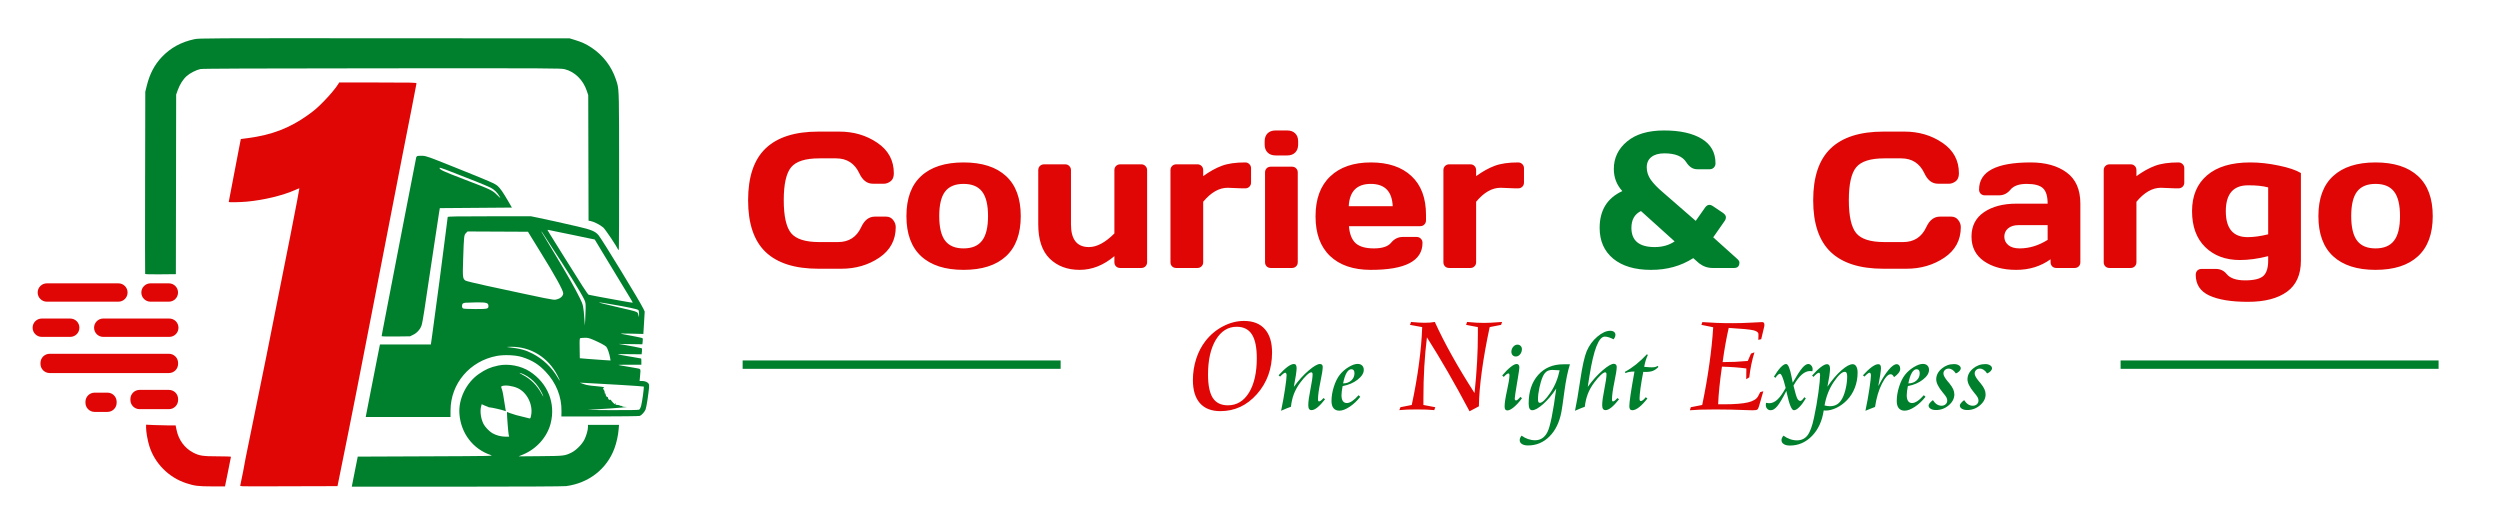 <svg width="440" height="93" viewBox="0 0 440 93" fill="none" xmlns="http://www.w3.org/2000/svg">
<path d="M134.745 44.351C132.692 42.386 131.666 39.352 131.666 35.246C131.666 31.129 132.692 28.088 134.745 26.124C136.809 24.149 139.9 23.162 144.016 23.162H147.728C150.247 23.162 152.472 23.816 154.403 25.126C156.345 26.435 157.316 28.227 157.316 30.502C157.316 31.157 157.122 31.628 156.733 31.917C156.345 32.194 155.968 32.333 155.601 32.333H153.621C152.6 32.333 151.806 31.723 151.24 30.502C150.419 28.749 149.054 27.872 147.146 27.872H144.183C141.753 27.872 140.105 28.394 139.239 29.437C138.374 30.48 137.941 32.411 137.941 35.229C137.941 38.048 138.374 39.984 139.239 41.038C140.105 42.081 141.753 42.603 144.183 42.603H147.495C149.404 42.603 150.763 41.726 151.573 39.973C152.139 38.741 152.938 38.125 153.97 38.125H155.951C156.472 38.125 156.883 38.32 157.183 38.708C157.493 39.096 157.649 39.518 157.649 39.973C157.649 42.248 156.683 44.04 154.752 45.349C152.822 46.648 150.597 47.297 148.078 47.297H144.016C139.9 47.297 136.809 46.315 134.745 44.351ZM162.126 45.1C160.395 43.502 159.53 41.149 159.53 38.042C159.53 34.924 160.395 32.572 162.126 30.985C163.857 29.387 166.343 28.588 169.583 28.588C172.834 28.588 175.326 29.387 177.057 30.985C178.788 32.572 179.653 34.924 179.653 38.042C179.653 41.149 178.788 43.502 177.057 45.1C175.326 46.697 172.834 47.496 169.583 47.496C166.343 47.496 163.857 46.697 162.126 45.1ZM166.337 33.715C165.649 34.613 165.305 36.05 165.305 38.026C165.305 40.001 165.649 41.443 166.337 42.353C167.025 43.263 168.107 43.718 169.583 43.718C171.07 43.718 172.157 43.263 172.845 42.353C173.545 41.443 173.894 40.001 173.894 38.026C173.894 36.05 173.545 34.613 172.845 33.715C172.157 32.816 171.07 32.366 169.583 32.366C168.107 32.366 167.025 32.816 166.337 33.715ZM182.733 39.49V29.953C182.733 29.653 182.827 29.409 183.015 29.22C183.215 29.021 183.459 28.921 183.748 28.921H187.476C187.765 28.921 188.003 29.021 188.192 29.22C188.392 29.409 188.492 29.653 188.492 29.953V39.49C188.492 42.153 189.546 43.485 191.654 43.485C193.041 43.485 194.534 42.686 196.132 41.088V29.953C196.132 29.653 196.226 29.409 196.415 29.22C196.614 29.021 196.858 28.921 197.147 28.921H200.859C201.158 28.921 201.403 29.021 201.591 29.22C201.791 29.409 201.891 29.653 201.891 29.953V46.148C201.891 46.437 201.791 46.681 201.591 46.881C201.403 47.069 201.158 47.164 200.859 47.164H197.147C196.858 47.164 196.614 47.069 196.415 46.881C196.226 46.681 196.132 46.437 196.132 46.148V45.083C194.223 46.692 192.187 47.496 190.023 47.496C187.87 47.496 186.117 46.842 184.763 45.532C183.409 44.212 182.733 42.198 182.733 39.49ZM218.619 33.149L216.056 33.049C214.558 33.049 213.126 33.87 211.761 35.512V46.148C211.761 46.448 211.661 46.692 211.462 46.881C211.273 47.069 211.034 47.164 210.746 47.164H207.017C206.718 47.164 206.474 47.069 206.285 46.881C206.096 46.692 206.002 46.448 206.002 46.148V29.953C206.002 29.653 206.096 29.409 206.285 29.22C206.485 29.021 206.729 28.921 207.017 28.921H210.746C211.045 28.921 211.29 29.021 211.478 29.22C211.667 29.409 211.761 29.653 211.761 29.953V31.001C212.893 30.18 213.981 29.576 215.024 29.187C216.078 28.788 217.454 28.588 219.152 28.588C219.451 28.588 219.695 28.688 219.884 28.887C220.084 29.076 220.184 29.315 220.184 29.603V32.133C220.184 32.433 220.084 32.677 219.884 32.866C219.695 33.054 219.451 33.149 219.152 33.149H218.619ZM222.58 25.442V24.876C222.58 24.288 222.747 23.822 223.08 23.478C223.424 23.134 223.895 22.962 224.495 22.962H226.559C227.147 22.962 227.613 23.134 227.957 23.478C228.301 23.811 228.473 24.277 228.473 24.876V25.442C228.473 26.03 228.301 26.496 227.957 26.84C227.624 27.184 227.158 27.356 226.559 27.356H224.495C223.906 27.356 223.44 27.184 223.096 26.84C222.752 26.496 222.58 26.03 222.58 25.442ZM222.647 46.148V30.352C222.647 30.053 222.741 29.808 222.93 29.62C223.13 29.431 223.374 29.337 223.662 29.337H227.391C227.69 29.337 227.935 29.437 228.123 29.637C228.312 29.825 228.406 30.064 228.406 30.352V46.148C228.406 46.448 228.306 46.692 228.107 46.881C227.918 47.069 227.679 47.164 227.391 47.164H223.662C223.363 47.164 223.119 47.069 222.93 46.881C222.741 46.692 222.647 46.448 222.647 46.148ZM234.099 45.066C232.39 43.446 231.535 41.116 231.535 38.075C231.535 35.024 232.395 32.682 234.115 31.051C235.835 29.409 238.221 28.588 241.273 28.588C244.324 28.588 246.704 29.387 248.413 30.985C250.122 32.572 250.977 34.852 250.977 37.826V38.775C250.977 39.074 250.877 39.324 250.677 39.524C250.488 39.712 250.244 39.806 249.945 39.806H237.411C237.522 41.171 237.91 42.164 238.576 42.786C239.253 43.407 240.329 43.718 241.805 43.718C243.281 43.718 244.291 43.385 244.835 42.719C245.378 42.054 246.05 41.715 246.849 41.704H249.329C249.628 41.704 249.872 41.804 250.061 42.004C250.261 42.192 250.361 42.436 250.361 42.736C250.361 45.921 247.326 47.508 241.256 47.496C238.193 47.496 235.808 46.686 234.099 45.066ZM237.378 36.294H245.118C245.007 33.676 243.719 32.366 241.256 32.366C238.804 32.366 237.511 33.676 237.378 36.294ZM266.656 33.149L264.093 33.049C262.595 33.049 261.163 33.87 259.798 35.512V46.148C259.798 46.448 259.699 46.692 259.499 46.881C259.31 47.069 259.072 47.164 258.783 47.164H255.055C254.755 47.164 254.511 47.069 254.322 46.881C254.134 46.692 254.039 46.448 254.039 46.148V29.953C254.039 29.653 254.134 29.409 254.322 29.22C254.522 29.021 254.766 28.921 255.055 28.921H258.783C259.083 28.921 259.327 29.021 259.515 29.22C259.704 29.409 259.798 29.653 259.798 29.953V31.001C260.93 30.18 262.018 29.576 263.061 29.187C264.115 28.788 265.491 28.588 267.189 28.588C267.488 28.588 267.732 28.688 267.921 28.887C268.121 29.076 268.221 29.315 268.221 29.603V32.133C268.221 32.433 268.121 32.677 267.921 32.866C267.732 33.054 267.488 33.149 267.189 33.149H266.656ZM322.2 44.351C320.147 42.386 319.121 39.352 319.121 35.246C319.121 31.129 320.147 28.088 322.2 26.124C324.264 24.149 327.354 23.162 331.471 23.162H335.183C337.702 23.162 339.927 23.816 341.858 25.126C343.8 26.435 344.771 28.227 344.771 30.502C344.771 31.157 344.576 31.628 344.188 31.917C343.8 32.194 343.422 32.333 343.056 32.333H341.075C340.055 32.333 339.261 31.723 338.695 30.502C337.874 28.749 336.509 27.872 334.601 27.872H331.638C329.208 27.872 327.56 28.394 326.694 29.437C325.829 30.48 325.396 32.411 325.396 35.229C325.396 38.048 325.829 39.984 326.694 41.038C327.56 42.081 329.208 42.603 331.638 42.603H334.95C336.859 42.603 338.218 41.726 339.028 39.973C339.594 38.741 340.393 38.125 341.425 38.125H343.406C343.927 38.125 344.338 38.32 344.637 38.708C344.948 39.096 345.103 39.518 345.103 39.973C345.103 42.248 344.138 44.04 342.207 45.349C340.276 46.648 338.052 47.297 335.533 47.297H331.471C327.354 47.297 324.264 46.315 322.2 44.351ZM349.181 45.965C347.717 44.944 346.984 43.502 346.984 41.638C346.984 39.773 347.717 38.342 349.181 37.343C350.657 36.344 352.555 35.845 354.874 35.845H360.384C360.384 34.547 360.112 33.642 359.568 33.132C359.024 32.621 358.07 32.366 356.705 32.366C355.351 32.366 354.397 32.705 353.842 33.382C353.298 34.047 352.627 34.38 351.828 34.38H349.348C349.048 34.38 348.799 34.286 348.599 34.097C348.41 33.898 348.316 33.654 348.316 33.365C348.316 30.18 351.34 28.588 357.387 28.588C360.028 28.588 362.148 29.181 363.746 30.369C365.344 31.545 366.143 33.37 366.143 35.845V46.148C366.143 46.448 366.048 46.692 365.86 46.881C365.671 47.069 365.427 47.164 365.127 47.164H361.915C361.615 47.164 361.371 47.069 361.182 46.881C360.994 46.681 360.899 46.437 360.899 46.148V45.632C359.146 46.886 357.121 47.508 354.824 47.496C352.538 47.496 350.657 46.986 349.181 45.965ZM355.274 39.623C354.497 39.623 353.881 39.812 353.426 40.189C352.982 40.567 352.76 41.055 352.76 41.654C352.76 42.253 352.993 42.747 353.459 43.136C353.925 43.524 354.586 43.718 355.44 43.718C357.149 43.718 358.797 43.219 360.384 42.22V39.623H355.274ZM382.871 33.149L380.307 33.049C378.809 33.049 377.378 33.87 376.013 35.512V46.148C376.013 46.448 375.913 46.692 375.713 46.881C375.525 47.069 375.286 47.164 374.998 47.164H371.269C370.97 47.164 370.726 47.069 370.537 46.881C370.348 46.692 370.254 46.448 370.254 46.148V29.953C370.254 29.653 370.348 29.409 370.537 29.22C370.737 29.021 370.981 28.921 371.269 28.921H374.998C375.297 28.921 375.541 29.021 375.73 29.22C375.919 29.409 376.013 29.653 376.013 29.953V31.001C377.145 30.18 378.232 29.576 379.275 29.187C380.33 28.788 381.706 28.588 383.403 28.588C383.703 28.588 383.947 28.688 384.136 28.887C384.336 29.076 384.435 29.315 384.435 29.603V32.133C384.435 32.433 384.336 32.677 384.136 32.866C383.947 33.054 383.703 33.149 383.403 33.149H382.871ZM394.223 45.765C391.704 45.765 389.667 45.005 388.114 43.485C386.571 41.965 385.8 39.856 385.8 37.16C385.8 34.464 386.682 32.361 388.447 30.852C390.211 29.342 392.741 28.588 396.037 28.588C397.646 28.588 399.316 28.771 401.047 29.137C402.778 29.492 404.082 29.93 404.959 30.452V45.865C404.959 48.34 404.143 50.165 402.512 51.341C400.881 52.529 398.589 53.122 395.637 53.122C392.697 53.122 390.428 52.751 388.83 52.007C387.243 51.275 386.449 50.06 386.449 48.362C386.449 48.062 386.544 47.813 386.732 47.613C386.932 47.424 387.182 47.33 387.481 47.33H389.961C390.76 47.33 391.398 47.624 391.876 48.212C392.486 48.967 393.568 49.344 395.121 49.344C396.686 49.344 397.757 49.089 398.334 48.578C398.911 48.068 399.199 47.164 399.199 45.865V45.083C397.424 45.538 395.765 45.765 394.223 45.765ZM395.687 32.616C393.057 32.605 391.742 34.125 391.742 37.177C391.742 40.217 393.024 41.737 395.587 41.737C396.653 41.737 397.857 41.571 399.199 41.238V32.982C398.245 32.727 397.074 32.605 395.687 32.616ZM410.634 45.1C408.903 43.502 408.038 41.149 408.038 38.042C408.038 34.924 408.903 32.572 410.634 30.985C412.366 29.387 414.851 28.588 418.091 28.588C421.343 28.588 423.834 29.387 425.565 30.985C427.296 32.572 428.162 34.924 428.162 38.042C428.162 41.149 427.296 43.502 425.565 45.1C423.834 46.697 421.343 47.496 418.091 47.496C414.851 47.496 412.366 46.697 410.634 45.1ZM414.846 33.715C414.158 34.613 413.814 36.05 413.814 38.026C413.814 40.001 414.158 41.443 414.846 42.353C415.534 43.263 416.616 43.718 418.091 43.718C419.578 43.718 420.666 43.263 421.354 42.353C422.053 41.443 422.402 40.001 422.402 38.026C422.402 36.05 422.053 34.613 421.354 33.715C420.666 32.816 419.578 32.366 418.091 32.366C416.616 32.366 415.534 32.816 414.846 33.715Z" fill="#E10606"/>
<path d="M281.537 40.106C281.537 37.01 282.868 34.852 285.531 33.631C284.533 32.544 284.033 31.245 284.033 29.736C284.033 27.805 284.805 26.197 286.347 24.909C287.889 23.611 290.064 22.962 292.872 22.962C295.679 22.962 297.887 23.45 299.496 24.427C301.117 25.403 301.927 26.846 301.927 28.754C301.927 29.054 301.827 29.304 301.627 29.503C301.438 29.692 301.2 29.786 300.911 29.786H298.698C297.943 29.786 297.305 29.376 296.783 28.555C296.129 27.512 294.841 26.99 292.922 26.99C291.945 26.99 291.185 27.206 290.641 27.639C290.098 28.061 289.826 28.666 289.826 29.453C289.826 30.241 290.07 30.979 290.558 31.667C291.046 32.344 291.757 33.076 292.689 33.864L298.448 38.874L300.096 36.528C300.473 36.006 300.922 35.917 301.444 36.261L303.258 37.476C303.591 37.72 303.758 37.97 303.758 38.225C303.758 38.469 303.68 38.697 303.525 38.908L301.527 41.771L305.788 45.599C306.021 45.821 306.138 46.021 306.138 46.198C306.138 46.842 305.827 47.164 305.206 47.164H301.411C300.545 47.164 299.752 46.886 299.03 46.331C298.786 46.132 298.448 45.832 298.015 45.432C295.851 46.82 293.366 47.508 290.558 47.496C287.751 47.496 285.542 46.842 283.933 45.532C282.336 44.212 281.537 42.403 281.537 40.106ZM287.129 40.106C287.129 42.359 288.494 43.485 291.224 43.485C292.589 43.485 293.76 43.152 294.736 42.486L288.81 37.143C287.69 37.687 287.129 38.675 287.129 40.106Z" fill="#007F2D"/>
<path d="M217.65 57.511C216.13 57.511 214.909 58.275 213.986 59.803C213.07 61.331 212.613 63.372 212.613 65.927C212.613 67.789 212.891 69.158 213.448 70.033C214.013 70.901 214.901 71.335 216.111 71.335C217.67 71.335 218.908 70.59 219.823 69.102C220.738 67.606 221.196 65.585 221.196 63.038C221.196 61.144 220.909 59.751 220.336 58.86C219.763 57.961 218.868 57.511 217.65 57.511ZM218.94 56.484C220.539 56.484 221.761 56.962 222.604 57.917C223.456 58.872 223.882 60.245 223.882 62.035C223.882 64.916 222.994 67.359 221.22 69.365C219.453 71.362 217.308 72.361 214.785 72.361C213.218 72.361 212.02 71.896 211.192 70.965C210.365 70.025 209.951 68.672 209.951 66.906C209.951 65.617 210.142 64.371 210.524 63.169C210.914 61.968 211.463 60.913 212.171 60.006C213.031 58.908 214.061 58.048 215.263 57.427C216.465 56.799 217.69 56.484 218.94 56.484ZM248.348 56.663C248.841 56.711 249.283 56.747 249.673 56.771C250.071 56.795 250.421 56.807 250.723 56.807C251.129 56.807 251.464 56.795 251.726 56.771C251.997 56.747 252.263 56.711 252.526 56.663C253.378 58.534 254.392 60.523 255.57 62.632C256.748 64.741 258.065 66.922 259.521 69.174C259.72 67.296 259.867 65.489 259.963 63.754C260.058 62.019 260.106 60.372 260.106 58.812V58.084V57.571L258.029 57.177L258.208 56.663C258.813 56.719 259.37 56.763 259.879 56.795C260.397 56.819 260.85 56.831 261.24 56.831C261.559 56.831 261.945 56.819 262.398 56.795C262.852 56.771 263.508 56.727 264.368 56.663L264.189 57.177L262.183 57.571C261.594 60.324 261.137 62.891 260.811 65.27C260.484 67.65 260.309 69.731 260.285 71.514L258.638 72.385C257.317 69.894 256.044 67.586 254.818 65.461C253.592 63.337 252.367 61.307 251.141 59.373C250.934 61.021 250.779 62.736 250.676 64.518C250.572 66.293 250.521 68.139 250.521 70.057V70.941V71.275L252.61 71.669L252.43 72.182C251.969 72.142 251.503 72.11 251.034 72.087C250.572 72.071 250.027 72.063 249.398 72.063C248.722 72.063 248.149 72.071 247.679 72.087C247.21 72.11 246.744 72.142 246.283 72.182L246.474 71.669L248.467 71.275C249.008 68.76 249.43 66.357 249.733 64.065C250.043 61.765 250.234 59.6 250.306 57.571L248.157 57.177L248.348 56.663ZM299.613 56.687C300.48 56.751 301.328 56.799 302.155 56.831C302.983 56.862 303.918 56.878 304.961 56.878C306.011 56.878 307.105 56.846 308.243 56.783C309.389 56.719 310.014 56.687 310.118 56.687C310.269 56.687 310.376 56.727 310.44 56.807C310.504 56.886 310.535 57.018 310.535 57.201C310.535 57.248 310.527 57.324 310.512 57.427C310.504 57.475 310.496 57.511 310.488 57.535L309.974 59.696L309.461 59.815L309.485 59.158V58.812C309.485 58.502 309.194 58.275 308.613 58.132C308.04 57.989 306.588 57.849 304.256 57.714C304.065 58.534 303.878 59.449 303.695 60.459C303.512 61.462 303.341 62.553 303.182 63.73C303.906 63.73 304.634 63.715 305.367 63.683C306.099 63.643 306.847 63.591 307.611 63.528L308.172 62.238L308.781 62.011C308.566 62.704 308.383 63.416 308.231 64.148C308.08 64.88 307.961 65.636 307.873 66.416L307.336 66.739L307.36 64.853C306.787 64.773 306.142 64.705 305.426 64.65C304.71 64.594 303.922 64.554 303.063 64.53C302.872 65.867 302.72 67.081 302.609 68.171C302.498 69.253 302.426 70.248 302.394 71.156H302.86H303.325C305.267 71.156 306.707 71.044 307.647 70.821C308.586 70.598 309.183 70.228 309.437 69.711L309.807 69.007L310.344 68.864L309.604 71.43C309.509 71.78 309.405 71.995 309.294 72.075C309.19 72.162 308.928 72.206 308.506 72.206H308.363C308.251 72.206 307.961 72.198 307.491 72.182C305.542 72.103 303.679 72.063 301.905 72.063C300.775 72.063 299.887 72.075 299.243 72.099C298.606 72.122 297.997 72.158 297.416 72.206L297.583 71.669L299.589 71.275C300.106 68.784 300.524 66.396 300.842 64.112C301.169 61.82 301.395 59.648 301.523 57.595L299.446 57.177L299.613 56.687Z" fill="#E10606"/>
<path d="M225.473 72.296C225.766 70.893 225.999 69.6 226.172 68.416C226.35 67.232 226.439 66.442 226.439 66.046C226.439 65.902 226.416 65.793 226.37 65.718C226.33 65.638 226.266 65.597 226.18 65.597C226.106 65.597 225.988 65.66 225.827 65.787C225.672 65.908 225.493 66.074 225.292 66.287L225.034 66.046C225.643 65.379 226.169 64.882 226.611 64.554C227.06 64.227 227.433 64.063 227.732 64.063C227.893 64.063 228.011 64.123 228.085 64.244C228.166 64.365 228.206 64.551 228.206 64.804C228.206 65.034 228.163 65.442 228.077 66.028C227.991 66.615 227.87 67.301 227.715 68.089C228.56 66.928 229.43 65.968 230.327 65.209C231.223 64.445 231.882 64.063 232.301 64.063C232.468 64.063 232.591 64.106 232.672 64.192C232.758 64.278 232.801 64.408 232.801 64.58C232.801 65.028 232.66 65.925 232.379 67.27C232.103 68.609 231.965 69.618 231.965 70.296C231.965 70.405 231.982 70.491 232.017 70.554C232.051 70.618 232.094 70.649 232.146 70.649C232.238 70.649 232.347 70.603 232.473 70.511C232.606 70.413 232.761 70.261 232.939 70.054L233.206 70.278C232.695 70.922 232.244 71.402 231.853 71.718C231.468 72.028 231.129 72.184 230.836 72.184C230.64 72.184 230.494 72.115 230.396 71.977C230.304 71.833 230.258 71.609 230.258 71.304C230.258 70.701 230.384 69.77 230.637 68.511C230.89 67.252 231.017 66.376 231.017 65.882C231.017 65.773 230.996 65.686 230.956 65.623C230.916 65.56 230.859 65.528 230.784 65.528C230.606 65.528 230.338 65.695 229.982 66.028C229.631 66.356 229.246 66.801 228.827 67.365C228.356 68.002 227.988 68.663 227.723 69.347C227.465 70.031 227.292 70.778 227.206 71.589C226.959 71.675 226.7 71.773 226.43 71.882C226.166 71.991 225.847 72.129 225.473 72.296ZM236.301 67.951C236.238 68.267 236.189 68.563 236.155 68.839C236.12 69.115 236.103 69.359 236.103 69.572C236.103 70.014 236.183 70.353 236.344 70.589C236.505 70.819 236.738 70.934 237.043 70.934C237.324 70.934 237.637 70.819 237.982 70.589C238.327 70.359 238.703 70.014 239.112 69.554L239.405 69.839C238.83 70.569 238.201 71.158 237.517 71.606C236.833 72.054 236.238 72.278 235.732 72.278C235.284 72.278 234.939 72.132 234.698 71.839C234.462 71.546 234.344 71.126 234.344 70.58C234.344 69.775 234.482 68.936 234.758 68.063C235.04 67.183 235.39 66.48 235.81 65.951C236.224 65.428 236.738 64.979 237.353 64.606C237.974 64.232 238.499 64.046 238.93 64.046C239.275 64.046 239.543 64.14 239.732 64.33C239.928 64.514 240.025 64.772 240.025 65.106C240.025 65.681 239.666 66.25 238.948 66.813C238.235 67.376 237.353 67.755 236.301 67.951ZM236.387 67.477C236.968 67.477 237.445 67.307 237.818 66.968C238.198 66.629 238.387 66.204 238.387 65.692C238.387 65.457 238.341 65.281 238.249 65.166C238.157 65.046 238.02 64.985 237.836 64.985C237.525 64.985 237.244 65.201 236.991 65.632C236.744 66.057 236.543 66.672 236.387 67.477ZM267.588 69.856L267.873 70.089C267.373 70.761 266.893 71.287 266.433 71.666C265.973 72.046 265.594 72.235 265.295 72.235C265.128 72.235 265.005 72.178 264.924 72.063C264.85 71.954 264.812 71.778 264.812 71.537C264.812 70.939 264.953 70.005 265.235 68.735C265.522 67.459 265.666 66.557 265.666 66.028C265.666 65.931 265.648 65.856 265.614 65.804C265.585 65.752 265.542 65.727 265.485 65.727C265.393 65.727 265.281 65.775 265.148 65.873C265.016 65.971 264.852 66.126 264.657 66.339L264.39 66.08C264.924 65.448 265.416 64.954 265.864 64.597C266.312 64.241 266.663 64.063 266.916 64.063C267.082 64.063 267.206 64.115 267.286 64.218C267.367 64.321 267.407 64.477 267.407 64.683C267.407 64.885 267.315 65.531 267.131 66.623C267.068 66.991 267.019 67.281 266.985 67.494C266.864 68.207 266.769 68.799 266.7 69.27C266.631 69.741 266.597 70.025 266.597 70.123C266.597 70.244 266.614 70.333 266.648 70.391C266.689 70.448 266.749 70.477 266.829 70.477C266.91 70.477 267.013 70.425 267.14 70.322C267.266 70.218 267.416 70.063 267.588 69.856ZM267.071 60.657C267.295 60.657 267.482 60.732 267.631 60.882C267.781 61.031 267.855 61.215 267.855 61.433C267.855 61.801 267.749 62.112 267.536 62.364C267.329 62.617 267.077 62.744 266.778 62.744C266.548 62.744 266.361 62.666 266.217 62.511C266.074 62.356 266.002 62.155 266.002 61.907C266.002 61.58 266.108 61.29 266.321 61.037C266.539 60.784 266.789 60.657 267.071 60.657ZM273.899 68.39C273.151 69.517 272.376 70.434 271.571 71.141C270.766 71.847 270.134 72.201 269.674 72.201C269.467 72.201 269.309 72.103 269.2 71.908C269.097 71.707 269.045 71.411 269.045 71.02C269.045 68.928 269.6 67.255 270.709 66.002C271.824 64.744 273.304 64.115 275.149 64.115H275.519C275.692 64.115 275.838 64.115 275.959 64.115C276.08 64.109 276.197 64.106 276.312 64.106C275.927 65.301 275.603 66.879 275.338 68.839C275.08 70.793 274.904 72.003 274.812 72.468C274.468 74.313 273.766 75.761 272.709 76.813C271.651 77.871 270.393 78.399 268.933 78.399C268.479 78.399 268.123 78.316 267.864 78.149C267.6 77.983 267.467 77.755 267.467 77.468C267.467 77.325 267.496 77.189 267.554 77.063C267.605 76.937 267.689 76.807 267.804 76.675C268.137 76.928 268.511 77.126 268.924 77.27C269.344 77.414 269.761 77.485 270.174 77.485C271.14 77.485 271.864 77.005 272.347 76.046C272.835 75.092 273.353 72.54 273.899 68.39ZM274.493 65.175C274.309 65.175 274.08 65.163 273.804 65.14C273.528 65.117 273.341 65.106 273.243 65.106C272.818 65.106 272.473 65.198 272.209 65.382C271.944 65.566 271.717 65.867 271.528 66.287C271.298 66.81 271.1 67.462 270.933 68.244C270.766 69.025 270.683 69.709 270.683 70.296C270.683 70.497 270.709 70.649 270.761 70.752C270.818 70.85 270.898 70.899 271.002 70.899C271.433 70.899 272.045 70.316 272.838 69.149C273.637 67.982 274.189 66.658 274.493 65.175ZM277.2 72.296C277.459 71.1 277.769 69.287 278.131 66.856C278.493 64.425 278.87 62.741 279.261 61.804C279.686 60.804 280.307 59.956 281.123 59.261C281.945 58.566 282.703 58.218 283.399 58.218C283.68 58.218 283.902 58.281 284.063 58.407C284.229 58.534 284.313 58.706 284.313 58.925C284.313 59.057 284.287 59.186 284.235 59.313C284.183 59.439 284.103 59.574 283.994 59.718C283.677 59.557 283.393 59.439 283.14 59.364C282.887 59.284 282.654 59.244 282.442 59.244C281.379 59.244 280.482 61.537 279.752 66.123C279.62 66.968 279.516 67.623 279.442 68.089C280.292 66.922 281.166 65.954 282.062 65.183C282.959 64.413 283.614 64.028 284.028 64.028C284.189 64.028 284.315 64.077 284.407 64.175C284.499 64.267 284.545 64.402 284.545 64.58C284.545 65.028 284.404 65.925 284.123 67.27C283.847 68.609 283.709 69.618 283.709 70.296C283.709 70.405 283.723 70.491 283.752 70.554C283.781 70.618 283.821 70.649 283.873 70.649C283.965 70.649 284.074 70.603 284.2 70.511C284.327 70.413 284.482 70.261 284.666 70.054L284.95 70.278C284.439 70.922 283.988 71.402 283.597 71.718C283.206 72.028 282.867 72.184 282.58 72.184C282.379 72.184 282.229 72.112 282.131 71.968C282.034 71.824 281.985 71.603 281.985 71.304C281.985 70.701 282.111 69.77 282.364 68.511C282.617 67.252 282.744 66.376 282.744 65.882C282.744 65.773 282.723 65.686 282.683 65.623C282.643 65.56 282.585 65.528 282.511 65.528C282.333 65.528 282.065 65.695 281.709 66.028C281.358 66.356 280.973 66.801 280.554 67.365C280.083 68.002 279.715 68.663 279.45 69.347C279.192 70.031 279.016 70.778 278.924 71.589C278.683 71.675 278.427 71.773 278.157 71.882C277.893 71.991 277.574 72.129 277.2 72.296ZM289.873 62.339L290.011 62.494C289.861 62.81 289.735 63.138 289.632 63.477C289.528 63.816 289.445 64.178 289.382 64.563C289.761 64.591 290.045 64.615 290.235 64.632C290.43 64.643 290.586 64.649 290.701 64.649C290.965 64.649 291.172 64.629 291.321 64.589C291.471 64.548 291.612 64.485 291.744 64.399L291.882 64.58C291.583 64.896 291.267 65.123 290.933 65.261C290.606 65.393 290.186 65.459 289.675 65.459H289.468C289.462 65.459 289.451 65.459 289.433 65.459C289.347 65.448 289.275 65.442 289.218 65.442C289.017 66.459 288.856 67.399 288.735 68.261C288.62 69.117 288.563 69.744 288.563 70.141C288.563 70.307 288.58 70.422 288.614 70.485C288.655 70.549 288.721 70.58 288.813 70.58C288.905 70.58 289.025 70.523 289.175 70.408C289.324 70.287 289.485 70.12 289.657 69.908L289.942 70.141C289.419 70.807 288.93 71.319 288.476 71.675C288.022 72.025 287.629 72.201 287.295 72.201C287.117 72.201 286.982 72.143 286.89 72.028C286.804 71.913 286.761 71.735 286.761 71.494C286.761 71.126 286.838 70.413 286.994 69.356C287.155 68.299 287.379 66.977 287.666 65.39C287.315 65.39 287.014 65.413 286.761 65.459C286.508 65.505 286.281 65.577 286.08 65.675L285.985 65.442C286.646 65.086 287.295 64.655 287.933 64.149C288.571 63.638 289.218 63.034 289.873 62.339ZM310.818 70.899C310.829 70.899 310.847 70.902 310.87 70.908C311.094 70.948 311.258 70.968 311.361 70.968C311.873 70.968 312.355 70.758 312.809 70.339C313.269 69.919 313.758 69.235 314.275 68.287C314.258 68.207 314.229 68.089 314.189 67.933C313.827 66.497 313.519 65.778 313.266 65.778C313.169 65.778 313.051 65.841 312.913 65.968C312.775 66.089 312.628 66.267 312.473 66.502L312.215 66.287C312.634 65.586 313.031 65.04 313.404 64.649C313.784 64.258 314.097 64.063 314.344 64.063C314.706 64.063 315.031 64.819 315.318 66.33C315.399 66.761 315.465 67.1 315.516 67.347C316.246 66.083 316.807 65.221 317.197 64.761C317.594 64.296 317.945 64.063 318.249 64.063C318.462 64.063 318.643 64.155 318.792 64.339C318.947 64.517 319.025 64.732 319.025 64.985C319.025 64.991 319.019 65.034 319.008 65.115C319.002 65.189 318.996 65.261 318.991 65.33C318.979 65.33 318.962 65.33 318.939 65.33C318.766 65.313 318.643 65.304 318.568 65.304C318.074 65.304 317.588 65.514 317.111 65.933C316.634 66.347 316.149 66.991 315.654 67.865C315.942 69.06 316.16 69.81 316.309 70.115C316.465 70.413 316.646 70.563 316.853 70.563C316.945 70.563 317.048 70.511 317.163 70.408C317.278 70.299 317.41 70.132 317.559 69.908L317.827 70.123C317.424 70.784 317.039 71.296 316.672 71.658C316.309 72.02 315.993 72.201 315.723 72.201C315.332 72.201 314.924 71.224 314.499 69.27C314.459 69.063 314.424 68.905 314.396 68.796C313.74 70.1 313.212 70.994 312.809 71.477C312.413 71.959 312.025 72.201 311.646 72.201C311.393 72.201 311.186 72.115 311.025 71.942C310.864 71.77 310.783 71.551 310.783 71.287C310.783 71.212 310.792 71.097 310.809 70.942C310.815 70.925 310.818 70.911 310.818 70.899ZM321.12 71.356C321.287 71.402 321.447 71.436 321.603 71.459C321.758 71.482 321.907 71.494 322.051 71.494C322.568 71.494 323.002 71.379 323.353 71.149C323.709 70.919 324.016 70.554 324.275 70.054C324.522 69.572 324.721 68.982 324.87 68.287C325.025 67.586 325.103 66.913 325.103 66.27C325.103 65.977 325.068 65.767 324.999 65.64C324.936 65.508 324.83 65.442 324.68 65.442C324.186 65.442 323.534 66.046 322.723 67.252C321.919 68.454 321.384 69.822 321.12 71.356ZM321.629 68.054C322.439 66.865 323.258 65.908 324.085 65.183C324.913 64.459 325.577 64.097 326.077 64.097C326.341 64.097 326.551 64.229 326.706 64.494C326.861 64.758 326.939 65.115 326.939 65.563C326.939 66.5 326.778 67.39 326.456 68.235C326.134 69.074 325.672 69.804 325.068 70.425C324.522 70.994 323.91 71.442 323.232 71.77C322.56 72.097 321.907 72.261 321.275 72.261C321.275 72.261 321.241 72.255 321.172 72.244C321.103 72.238 321.037 72.235 320.973 72.235C320.697 74.103 320.011 75.6 318.913 76.727C317.815 77.853 316.519 78.416 315.025 78.416C314.559 78.416 314.197 78.33 313.939 78.158C313.674 77.985 313.542 77.75 313.542 77.451C313.542 77.325 313.574 77.195 313.637 77.063C313.694 76.937 313.781 76.807 313.896 76.675C314.246 76.939 314.628 77.144 315.042 77.287C315.45 77.431 315.855 77.503 316.258 77.503C317.045 77.503 317.666 77.21 318.12 76.623C318.568 76.043 318.947 75.017 319.258 73.546C319.585 72.017 319.847 70.523 320.042 69.063C320.238 67.603 320.335 66.603 320.335 66.063C320.335 65.908 320.318 65.793 320.284 65.718C320.249 65.638 320.197 65.597 320.128 65.597C320.037 65.597 319.901 65.666 319.723 65.804C319.551 65.936 319.367 66.115 319.172 66.339L318.93 66.097C319.488 65.465 319.993 64.974 320.447 64.623C320.907 64.272 321.272 64.097 321.542 64.097C321.72 64.097 321.856 64.163 321.947 64.296C322.039 64.428 322.085 64.629 322.085 64.899C322.085 65.175 322.045 65.594 321.965 66.158C321.884 66.715 321.772 67.347 321.629 68.054ZM333.353 66.382C333.261 66.198 333.166 66.066 333.068 65.985C332.976 65.905 332.87 65.865 332.749 65.865C332.295 65.865 331.784 66.425 331.215 67.546C330.646 68.666 330.244 70.025 330.008 71.623C329.772 71.709 329.462 71.83 329.077 71.985C328.698 72.141 328.445 72.244 328.318 72.296C328.611 70.893 328.844 69.6 329.017 68.416C329.195 67.232 329.284 66.442 329.284 66.046C329.284 65.902 329.261 65.793 329.215 65.718C329.175 65.638 329.111 65.597 329.025 65.597C328.95 65.597 328.833 65.66 328.672 65.787C328.517 65.908 328.338 66.074 328.137 66.287L327.879 66.046C328.471 65.402 328.991 64.916 329.439 64.589C329.893 64.261 330.272 64.097 330.577 64.097C330.744 64.097 330.864 64.155 330.939 64.27C331.014 64.379 331.051 64.557 331.051 64.804C331.051 65.022 331.008 65.416 330.922 65.985C330.841 66.548 330.732 67.175 330.594 67.865L330.629 67.882C331.238 66.704 331.824 65.778 332.387 65.106C332.956 64.433 333.43 64.097 333.81 64.097C333.999 64.097 334.152 64.175 334.267 64.33C334.382 64.479 334.439 64.681 334.439 64.933C334.439 65.152 334.347 65.385 334.163 65.632C333.979 65.873 333.709 66.123 333.353 66.382ZM335.784 67.951C335.721 68.267 335.672 68.563 335.637 68.839C335.603 69.115 335.586 69.359 335.586 69.572C335.586 70.014 335.666 70.353 335.827 70.589C335.988 70.819 336.221 70.934 336.525 70.934C336.807 70.934 337.12 70.819 337.465 70.589C337.81 70.359 338.186 70.014 338.594 69.554L338.887 69.839C338.313 70.569 337.683 71.158 336.999 71.606C336.316 72.054 335.721 72.278 335.215 72.278C334.767 72.278 334.422 72.132 334.18 71.839C333.945 71.546 333.827 71.126 333.827 70.58C333.827 69.775 333.965 68.936 334.241 68.063C334.522 67.183 334.873 66.48 335.293 65.951C335.706 65.428 336.221 64.979 336.836 64.606C337.456 64.232 337.982 64.046 338.413 64.046C338.758 64.046 339.025 64.14 339.215 64.33C339.41 64.514 339.508 64.772 339.508 65.106C339.508 65.681 339.149 66.25 338.431 66.813C337.718 67.376 336.836 67.755 335.784 67.951ZM335.87 67.477C336.451 67.477 336.928 67.307 337.301 66.968C337.681 66.629 337.87 66.204 337.87 65.692C337.87 65.457 337.824 65.281 337.732 65.166C337.64 65.046 337.502 64.985 337.318 64.985C337.008 64.985 336.726 65.201 336.474 65.632C336.226 66.057 336.025 66.672 335.87 67.477ZM344.232 65.727C344.048 65.445 343.847 65.232 343.629 65.089C343.416 64.945 343.195 64.873 342.965 64.873C342.701 64.873 342.479 64.957 342.301 65.123C342.129 65.29 342.043 65.497 342.043 65.744C342.043 66.066 342.293 66.523 342.793 67.115C342.913 67.252 343.005 67.362 343.069 67.442C343.39 67.833 343.62 68.183 343.758 68.494C343.896 68.799 343.965 69.106 343.965 69.416C343.965 70.129 343.638 70.767 342.982 71.33C342.333 71.888 341.583 72.166 340.732 72.166C340.341 72.166 340.028 72.092 339.793 71.942C339.551 71.793 339.431 71.603 339.431 71.373C339.431 71.247 339.5 71.1 339.637 70.934C339.77 70.767 339.954 70.597 340.189 70.425C340.402 70.752 340.635 71 340.887 71.166C341.146 71.327 341.419 71.408 341.706 71.408C342 71.408 342.241 71.322 342.431 71.149C342.62 70.977 342.715 70.758 342.715 70.494C342.715 70.31 342.666 70.126 342.569 69.942C342.477 69.758 342.27 69.48 341.948 69.106C341.948 69.106 341.936 69.092 341.913 69.063C341.155 68.143 340.775 67.379 340.775 66.77C340.775 66.057 341.092 65.431 341.724 64.89C342.362 64.35 343.086 64.08 343.896 64.08C344.247 64.08 344.534 64.152 344.758 64.296C344.982 64.439 345.094 64.615 345.094 64.821C345.094 64.977 345.014 65.143 344.853 65.321C344.692 65.494 344.485 65.629 344.232 65.727ZM349.732 65.727C349.549 65.445 349.347 65.232 349.129 65.089C348.916 64.945 348.695 64.873 348.465 64.873C348.201 64.873 347.98 64.957 347.801 65.123C347.629 65.29 347.543 65.497 347.543 65.744C347.543 66.066 347.793 66.523 348.293 67.115C348.413 67.252 348.505 67.362 348.569 67.442C348.891 67.833 349.12 68.183 349.258 68.494C349.396 68.799 349.465 69.106 349.465 69.416C349.465 70.129 349.138 70.767 348.482 71.33C347.833 71.888 347.083 72.166 346.232 72.166C345.842 72.166 345.528 72.092 345.293 71.942C345.051 71.793 344.931 71.603 344.931 71.373C344.931 71.247 345 71.1 345.138 70.934C345.27 70.767 345.454 70.597 345.689 70.425C345.902 70.752 346.135 71 346.388 71.166C346.646 71.327 346.919 71.408 347.207 71.408C347.5 71.408 347.741 71.322 347.931 71.149C348.12 70.977 348.215 70.758 348.215 70.494C348.215 70.31 348.166 70.126 348.069 69.942C347.977 69.758 347.77 69.48 347.448 69.106C347.448 69.106 347.436 69.092 347.413 69.063C346.655 68.143 346.276 67.379 346.276 66.77C346.276 66.057 346.592 65.431 347.224 64.89C347.862 64.35 348.586 64.08 349.396 64.08C349.747 64.08 350.034 64.152 350.258 64.296C350.482 64.439 350.595 64.615 350.595 64.821C350.595 64.977 350.514 65.143 350.353 65.321C350.192 65.494 349.985 65.629 349.732 65.727Z" fill="#007F2D"/>
<path d="M130.704 64.176H168.015H186.67M429.191 64.176H391.88H373.225" stroke="#007F2D" stroke-width="1.474"/>
<path d="M20.838 49.867H8.244C7.352 49.867 6.629 50.59 6.629 51.482V51.482C6.629 52.374 7.352 53.096 8.244 53.096H20.838C21.73 53.096 22.453 52.374 22.453 51.482V51.482C22.453 50.59 21.73 49.867 20.838 49.867Z" fill="#E10606"/>
<path d="M29.719 49.867H26.49C25.598 49.867 24.875 50.59 24.875 51.482V51.482C24.875 52.374 25.598 53.096 26.49 53.096H29.719C30.611 53.096 31.334 52.374 31.334 51.482V51.482C31.334 50.59 30.611 49.867 29.719 49.867Z" fill="#E10606"/>
<path d="M29.797 56.062H18.171C17.279 56.062 16.557 56.785 16.557 57.677V57.677C16.557 58.569 17.279 59.292 18.171 59.292H29.797C30.689 59.292 31.411 58.569 31.411 57.677V57.677C31.411 56.785 30.689 56.062 29.797 56.062Z" fill="#E10606"/>
<path d="M12.359 56.062H7.354C6.462 56.062 5.739 56.785 5.739 57.677V57.677C5.739 58.569 6.462 59.292 7.354 59.292H12.359C13.251 59.292 13.974 58.569 13.974 57.677V57.677C13.974 56.785 13.251 56.062 12.359 56.062Z" fill="#E10606"/>
<path d="M29.729 62.266H8.739C7.847 62.266 7.124 62.989 7.124 63.88V64.042C7.124 64.933 7.847 65.656 8.739 65.656H29.729C30.621 65.656 31.344 64.933 31.344 64.042V63.88C31.344 62.989 30.621 62.266 29.729 62.266Z" fill="#E10606"/>
<path d="M29.733 68.621H24.566C23.674 68.621 22.951 69.344 22.951 70.236V70.397C22.951 71.289 23.674 72.012 24.566 72.012H29.733C30.625 72.012 31.347 71.289 31.347 70.397V70.236C31.347 69.344 30.625 68.621 29.733 68.621Z" fill="#E10606"/>
<path d="M18.915 69.106H16.655C15.763 69.106 15.04 69.828 15.04 70.72V70.882C15.04 71.773 15.763 72.496 16.655 72.496H18.915C19.807 72.496 20.53 71.773 20.53 70.882V70.72C20.53 69.828 19.807 69.106 18.915 69.106Z" fill="#E10606"/>
<path d="M59.52 14.809C59.165 15.41 58.024 16.779 57.058 17.763C55.874 18.97 55.35 19.424 54.157 20.276C50.978 22.546 47.814 23.757 43.623 24.306L42.389 24.468L42.316 24.811C42.275 25 42.108 25.867 41.944 26.738C41.781 27.609 41.334 29.936 40.952 31.909C40.569 33.882 40.256 35.518 40.256 35.545C40.256 35.63 42.244 35.596 43.422 35.491C46.421 35.222 49.833 34.394 52.021 33.405C52.37 33.247 52.67 33.133 52.689 33.152C52.741 33.204 50.064 46.855 47.978 57.175C47.377 60.148 46.885 62.623 46.885 62.676L43.224 80.649C43.224 80.823 42.382 85.123 42.282 85.461C42.243 85.59 42.597 85.608 45.081 85.6C46.645 85.595 50.506 85.584 53.663 85.575L59.401 85.56L60.084 82.171C60.459 80.307 61.045 77.402 61.388 75.715C61.73 74.028 62.344 70.933 62.754 68.838C63.163 66.743 63.88 63.07 64.348 60.675C64.817 58.281 65.441 55.075 65.737 53.552C66.032 52.028 67.096 46.551 68.1 41.382C69.104 36.212 70.311 30.001 70.782 27.579C71.252 25.157 72.012 21.3 72.47 19.007C72.928 16.714 73.303 14.766 73.303 14.678C73.303 14.533 72.697 14.519 66.497 14.519H59.691L59.52 14.809Z" fill="#E10606"/>
<path fill-rule="evenodd" clip-rule="evenodd" d="M28.477 10.039C30.012 8.418 31.878 7.396 34.22 6.895C35.025 6.723 36.477 6.715 67.663 6.733L100.265 6.752L101.106 7.01C102.449 7.423 103.144 7.744 104.162 8.421C106.126 9.729 107.635 11.7 108.378 13.926C108.468 14.197 108.544 14.41 108.609 14.627C108.972 15.857 108.954 17.2 108.962 29.706C108.967 37.107 108.949 43.385 108.922 43.657C108.885 44.032 108.853 44.105 108.793 43.956C108.539 43.334 106.564 40.386 106.166 40.035C105.662 39.592 104.519 39.008 103.953 38.905L103.585 38.837L103.557 27.791L103.53 16.745L103.259 15.945C102.616 14.049 101.154 12.624 99.398 12.182C98.711 12.009 97.391 12.002 67.218 12.022C44.455 12.037 35.617 12.074 35.259 12.154C34.517 12.32 33.443 12.868 32.869 13.375C32.227 13.941 31.629 14.881 31.277 15.876L31.004 16.646L30.978 32.449L30.952 48.252L28.269 48.28C26.456 48.298 25.574 48.274 25.547 48.203C25.525 48.146 25.521 40.91 25.538 32.125L25.57 16.151L25.83 15.099C26.35 13.003 27.188 11.401 28.477 10.039ZM73.252 27.709C73.281 27.59 73.402 27.472 73.525 27.445C73.648 27.418 74.045 27.409 74.409 27.424C75.005 27.45 75.523 27.634 79.702 29.311C86.427 32.01 87.095 32.3 87.588 32.734C88.051 33.142 88.54 33.85 89.488 35.486L90.095 36.533L83.752 36.583L77.409 36.632L77.284 37.374C77.216 37.782 76.803 40.498 76.367 43.41C75.931 46.321 75.445 49.549 75.287 50.583C75.13 51.617 74.857 53.443 74.682 54.64C74.507 55.837 74.28 57.043 74.178 57.319C73.924 58.01 73.404 58.583 72.731 58.913L72.165 59.191L69.666 59.222C68.183 59.24 67.168 59.216 67.168 59.162C67.168 59.111 67.256 58.63 67.362 58.092C67.469 57.554 67.828 55.689 68.16 53.947C68.492 52.206 69.254 48.265 69.852 45.191C70.451 42.116 71.162 38.443 71.433 37.028C71.983 34.145 73.175 28.041 73.252 27.709ZM81.608 31.536C77.993 30.154 77.359 29.858 77.359 29.553C77.359 29.415 78.336 29.778 83.692 31.904C84.862 32.369 86.078 32.885 86.395 33.051C87.004 33.37 87.552 33.919 87.923 34.582C88.132 34.956 88.104 34.939 87.478 34.314C86.635 33.473 86.474 33.397 81.608 31.536ZM78.447 40.936C78.616 39.494 78.773 38.259 78.796 38.191C78.828 38.093 80.387 38.067 86.148 38.067H93.46L94.636 38.307C96.181 38.624 98.95 39.237 101.65 39.861C104.062 40.42 104.748 40.702 105.325 41.374C105.937 42.087 112.684 53.147 113.238 54.346L113.468 54.843L113.35 56.809L113.232 58.776L111.052 58.722C109.578 58.686 109.033 58.698 109.367 58.76C111.715 59.194 113.04 59.465 113.1 59.524C113.14 59.562 113.146 59.818 113.113 60.092L113.054 60.592L110.963 60.562L108.873 60.532L109.763 60.677C110.658 60.823 112.6 61.195 112.883 61.275C113.002 61.309 113.023 61.425 112.982 61.838L112.929 62.357L110.827 62.334C109.67 62.32 108.724 62.328 108.724 62.349C108.724 62.371 109.047 62.441 109.442 62.505C109.836 62.568 110.756 62.728 111.486 62.86C112.216 62.992 112.828 63.099 112.846 63.099C112.865 63.099 112.88 63.344 112.88 63.644V64.188H110.835C109.71 64.188 108.81 64.208 108.835 64.233C108.86 64.258 109.458 64.368 110.163 64.478C110.868 64.588 111.735 64.737 112.088 64.81C112.387 64.871 112.556 64.887 112.643 64.98C112.768 65.115 112.721 65.412 112.645 66.241L112.569 67.057H113.026C113.551 67.057 114.011 67.261 114.174 67.567C114.3 67.802 114.268 68.213 113.959 70.36C113.851 71.116 113.695 71.895 113.613 72.092C113.437 72.512 112.926 73.075 112.605 73.2C112.481 73.248 109.325 73.29 105.591 73.292L98.803 73.296L98.82 72.378C98.867 69.825 97.892 67.389 96.033 65.421C94.803 64.118 93.689 63.423 91.904 62.849C90.783 62.488 88.75 62.397 87.415 62.648C82.68 63.539 79.311 67.511 79.293 72.227L79.289 73.389L71.83 73.389L64.372 73.389L64.427 73.068C64.457 72.891 64.798 71.144 65.184 69.184C65.571 67.225 66.086 64.598 66.33 63.347C66.573 62.095 66.796 60.971 66.824 60.849L66.875 60.626H71.354H75.833L76.054 59.068C76.57 55.423 78.163 43.349 78.447 40.936ZM96.814 41.252C96.562 40.86 96.356 40.512 96.356 40.479C96.356 40.447 96.479 40.451 96.628 40.489C96.778 40.527 97.323 40.64 97.841 40.741C98.357 40.841 99.76 41.129 100.957 41.379C102.154 41.63 103.48 41.907 103.904 41.994L104.674 42.153L105.991 44.34C107.072 46.134 109.425 50.016 111.061 52.706C111.241 53.002 111.374 53.26 111.356 53.277C111.339 53.295 110.327 53.127 109.109 52.904C107.891 52.681 106.181 52.368 105.311 52.209C104.44 52.05 103.671 51.899 103.602 51.872C103.437 51.81 102.263 50.002 99.518 45.582C98.282 43.593 97.065 41.645 96.814 41.252ZM81.516 45.564C81.652 41.499 81.666 41.363 82.013 41.017L82.293 40.737L87.611 40.762L92.928 40.788L93.374 41.53C93.619 41.938 94.442 43.274 95.202 44.498C97.674 48.478 99.127 51.113 99.127 51.615C99.127 52.091 98.627 52.554 97.958 52.697C97.902 52.709 97.857 52.721 97.811 52.731C97.364 52.827 96.871 52.71 85.581 50.28C83.709 49.877 82.069 49.476 81.937 49.39C81.432 49.059 81.406 48.829 81.516 45.564ZM97.777 44.92C96.544 42.865 95.47 41.083 95.39 40.961C95.31 40.839 95.269 40.738 95.297 40.738C95.326 40.738 95.607 41.15 95.922 41.654C96.237 42.157 96.791 43.014 97.153 43.558C99.548 47.157 102.278 51.556 102.802 52.661C103.06 53.204 103.083 53.343 103.073 54.294C103.066 54.865 103.032 55.778 102.996 56.322L102.93 57.311L102.855 56.223C102.695 53.895 102.64 53.641 102.05 52.463C101.071 50.509 100.055 48.717 97.777 44.92ZM81.317 53.857C81.317 53.462 81.448 53.334 81.911 53.279C82.101 53.256 82.961 53.23 83.822 53.221C85.654 53.202 85.962 53.295 85.966 53.866C85.969 54.355 85.806 54.392 83.678 54.392C82.504 54.392 81.622 54.351 81.508 54.29C81.378 54.22 81.317 54.083 81.317 53.857ZM109.713 54.293C108.707 54.06 107.282 53.724 106.547 53.545C104.862 53.136 105.078 53.124 107.312 53.504C110.509 54.047 112.23 54.411 112.36 54.573C112.429 54.659 112.48 54.97 112.474 55.277L112.465 55.827L112.348 55.391C112.315 55.269 112.292 55.176 112.245 55.097C112.087 54.838 111.659 54.743 109.713 54.293ZM102.019 61.301C101.994 59.698 102.006 59.549 102.167 59.507C102.263 59.482 102.617 59.456 102.952 59.45C103.44 59.441 103.716 59.505 104.337 59.771C105.568 60.298 106.48 60.785 106.711 61.036C106.925 61.269 107.276 62.307 107.393 63.05L107.455 63.446L106.136 63.364C105.41 63.319 104.193 63.23 103.431 63.166L102.046 63.05L102.019 61.301ZM93.724 62.237C92.443 61.575 91.553 61.344 89.282 61.085C89.119 61.066 89.391 61.045 89.887 61.036C93.382 60.979 96.487 62.892 98.131 66.114C98.642 67.118 98.651 67.305 98.146 66.441C97.095 64.643 95.569 63.192 93.724 62.237ZM84.302 65.801C85.474 64.994 86.295 64.637 87.66 64.341C89.451 63.952 91.69 64.371 93.253 65.388C96.415 67.446 97.829 70.992 96.907 74.55C96.293 76.922 94.42 79.023 92.054 79.994L91.261 80.32L95.12 80.285C99.293 80.246 99.37 80.238 100.561 79.665C101.382 79.271 102.463 78.184 102.868 77.347C103.225 76.609 103.48 75.694 103.48 75.15V74.775H106.214H108.948L108.879 75.591C108.788 76.668 108.515 77.898 108.143 78.914C106.816 82.54 103.608 85.041 99.621 85.556C99.166 85.615 91.745 85.653 80.397 85.655L61.915 85.658L61.981 85.308C62.017 85.115 62.253 83.924 62.505 82.661L62.963 80.365L74.935 80.316C86.769 80.267 86.901 80.264 86.363 80.082C83.226 79.021 81.118 76.251 80.859 72.851C80.659 70.223 82.066 67.342 84.302 65.801ZM95.349 69.356C94.543 67.837 93.39 66.681 91.953 65.951C91.129 65.532 91.374 65.509 92.249 65.923C92.996 66.276 93.771 66.883 94.349 67.568C94.85 68.161 95.472 69.227 95.61 69.729C95.647 69.865 95.53 69.697 95.349 69.356ZM104.793 67.953C103.775 67.869 103.199 67.769 102.715 67.594L102.046 67.352L103.035 67.398C106.298 67.55 113.237 67.981 113.297 68.035C113.387 68.116 113.02 70.796 112.825 71.483C112.74 71.78 112.597 72.043 112.488 72.101C112.365 72.167 110.629 72.195 107.519 72.182C104.889 72.171 103.094 72.15 103.53 72.134C104.717 72.091 110.252 71.694 110.299 71.648C110.322 71.626 110.155 71.609 109.928 71.609C109.701 71.609 109.516 71.561 109.516 71.504C109.516 71.446 109.471 71.427 109.417 71.46C109.362 71.494 109.314 71.463 109.31 71.392C109.304 71.29 109.291 71.291 109.249 71.397C109.205 71.507 109.18 71.508 109.115 71.403C109.072 71.333 108.866 71.271 108.657 71.266C108.504 71.263 108.391 71.242 108.275 71.18C108.291 71.181 108.309 71.175 108.328 71.163C108.383 71.13 108.427 71.082 108.427 71.058C108.427 71.034 108.383 71.015 108.328 71.015C108.274 71.015 108.229 71.062 108.229 71.12C108.229 71.136 108.233 71.149 108.239 71.159C108.134 71.095 108.022 70.995 107.872 70.842C107.649 70.613 107.492 70.4 107.523 70.369C107.555 70.338 107.515 70.336 107.435 70.365C107.228 70.442 107.035 70.291 107.016 70.039C107.007 69.92 106.948 69.843 106.885 69.867C106.745 69.92 106.519 69.46 106.611 69.31C106.65 69.246 106.631 69.232 106.563 69.274C106.449 69.344 106.435 69.313 106.411 68.942C106.405 68.836 106.343 68.694 106.275 68.625C106.118 68.468 106.115 68.245 106.27 68.245C106.344 68.245 106.353 68.211 106.295 68.157C106.243 68.109 105.567 68.018 104.793 67.953ZM108.239 71.159C108.247 71.172 108.26 71.179 108.275 71.18C108.263 71.173 108.251 71.166 108.239 71.159ZM88.308 68.442C88.161 68.071 88.172 68.003 88.39 67.933C88.983 67.742 90.193 67.907 91.088 68.302C92.724 69.023 93.819 71.173 93.49 73.017C93.391 73.569 93.338 73.685 93.205 73.646C92.824 73.536 92.133 73.365 91.904 73.323C91.407 73.233 90.224 72.893 89.735 72.7L89.232 72.502L89.232 72.773C89.231 73.366 89.451 76.133 89.526 76.481L89.607 76.853H88.934C88.18 76.853 87.284 76.61 86.635 76.229C86.112 75.923 85.362 75.135 85.097 74.616C84.621 73.681 84.445 72.353 84.683 71.495L84.784 71.134L85.197 71.333C85.424 71.443 85.667 71.541 85.736 71.551C85.806 71.561 85.894 71.601 85.931 71.639C85.969 71.677 86.109 71.707 86.242 71.707C86.53 71.707 88.489 72.161 88.824 72.306C89.04 72.399 89.054 72.388 88.996 72.181C88.962 72.057 88.866 71.465 88.783 70.866C88.611 69.621 88.45 68.799 88.308 68.442Z" fill="#007F2D"/>
<path d="M25.711 75.286C25.711 76.021 25.976 77.522 26.275 78.485C27.232 81.561 29.703 84.048 32.798 85.05C34.264 85.525 34.874 85.6 37.329 85.605L39.597 85.609L40.123 83.037C40.412 81.622 40.649 80.431 40.65 80.39C40.651 80.349 39.616 80.315 38.351 80.314C35.696 80.312 35.079 80.219 33.997 79.657C32.499 78.878 31.439 77.438 31.078 75.69L30.91 74.874L29.72 74.873C29.066 74.873 27.896 74.844 27.121 74.809L25.711 74.744V75.286Z" fill="#E10606"/>
</svg>
